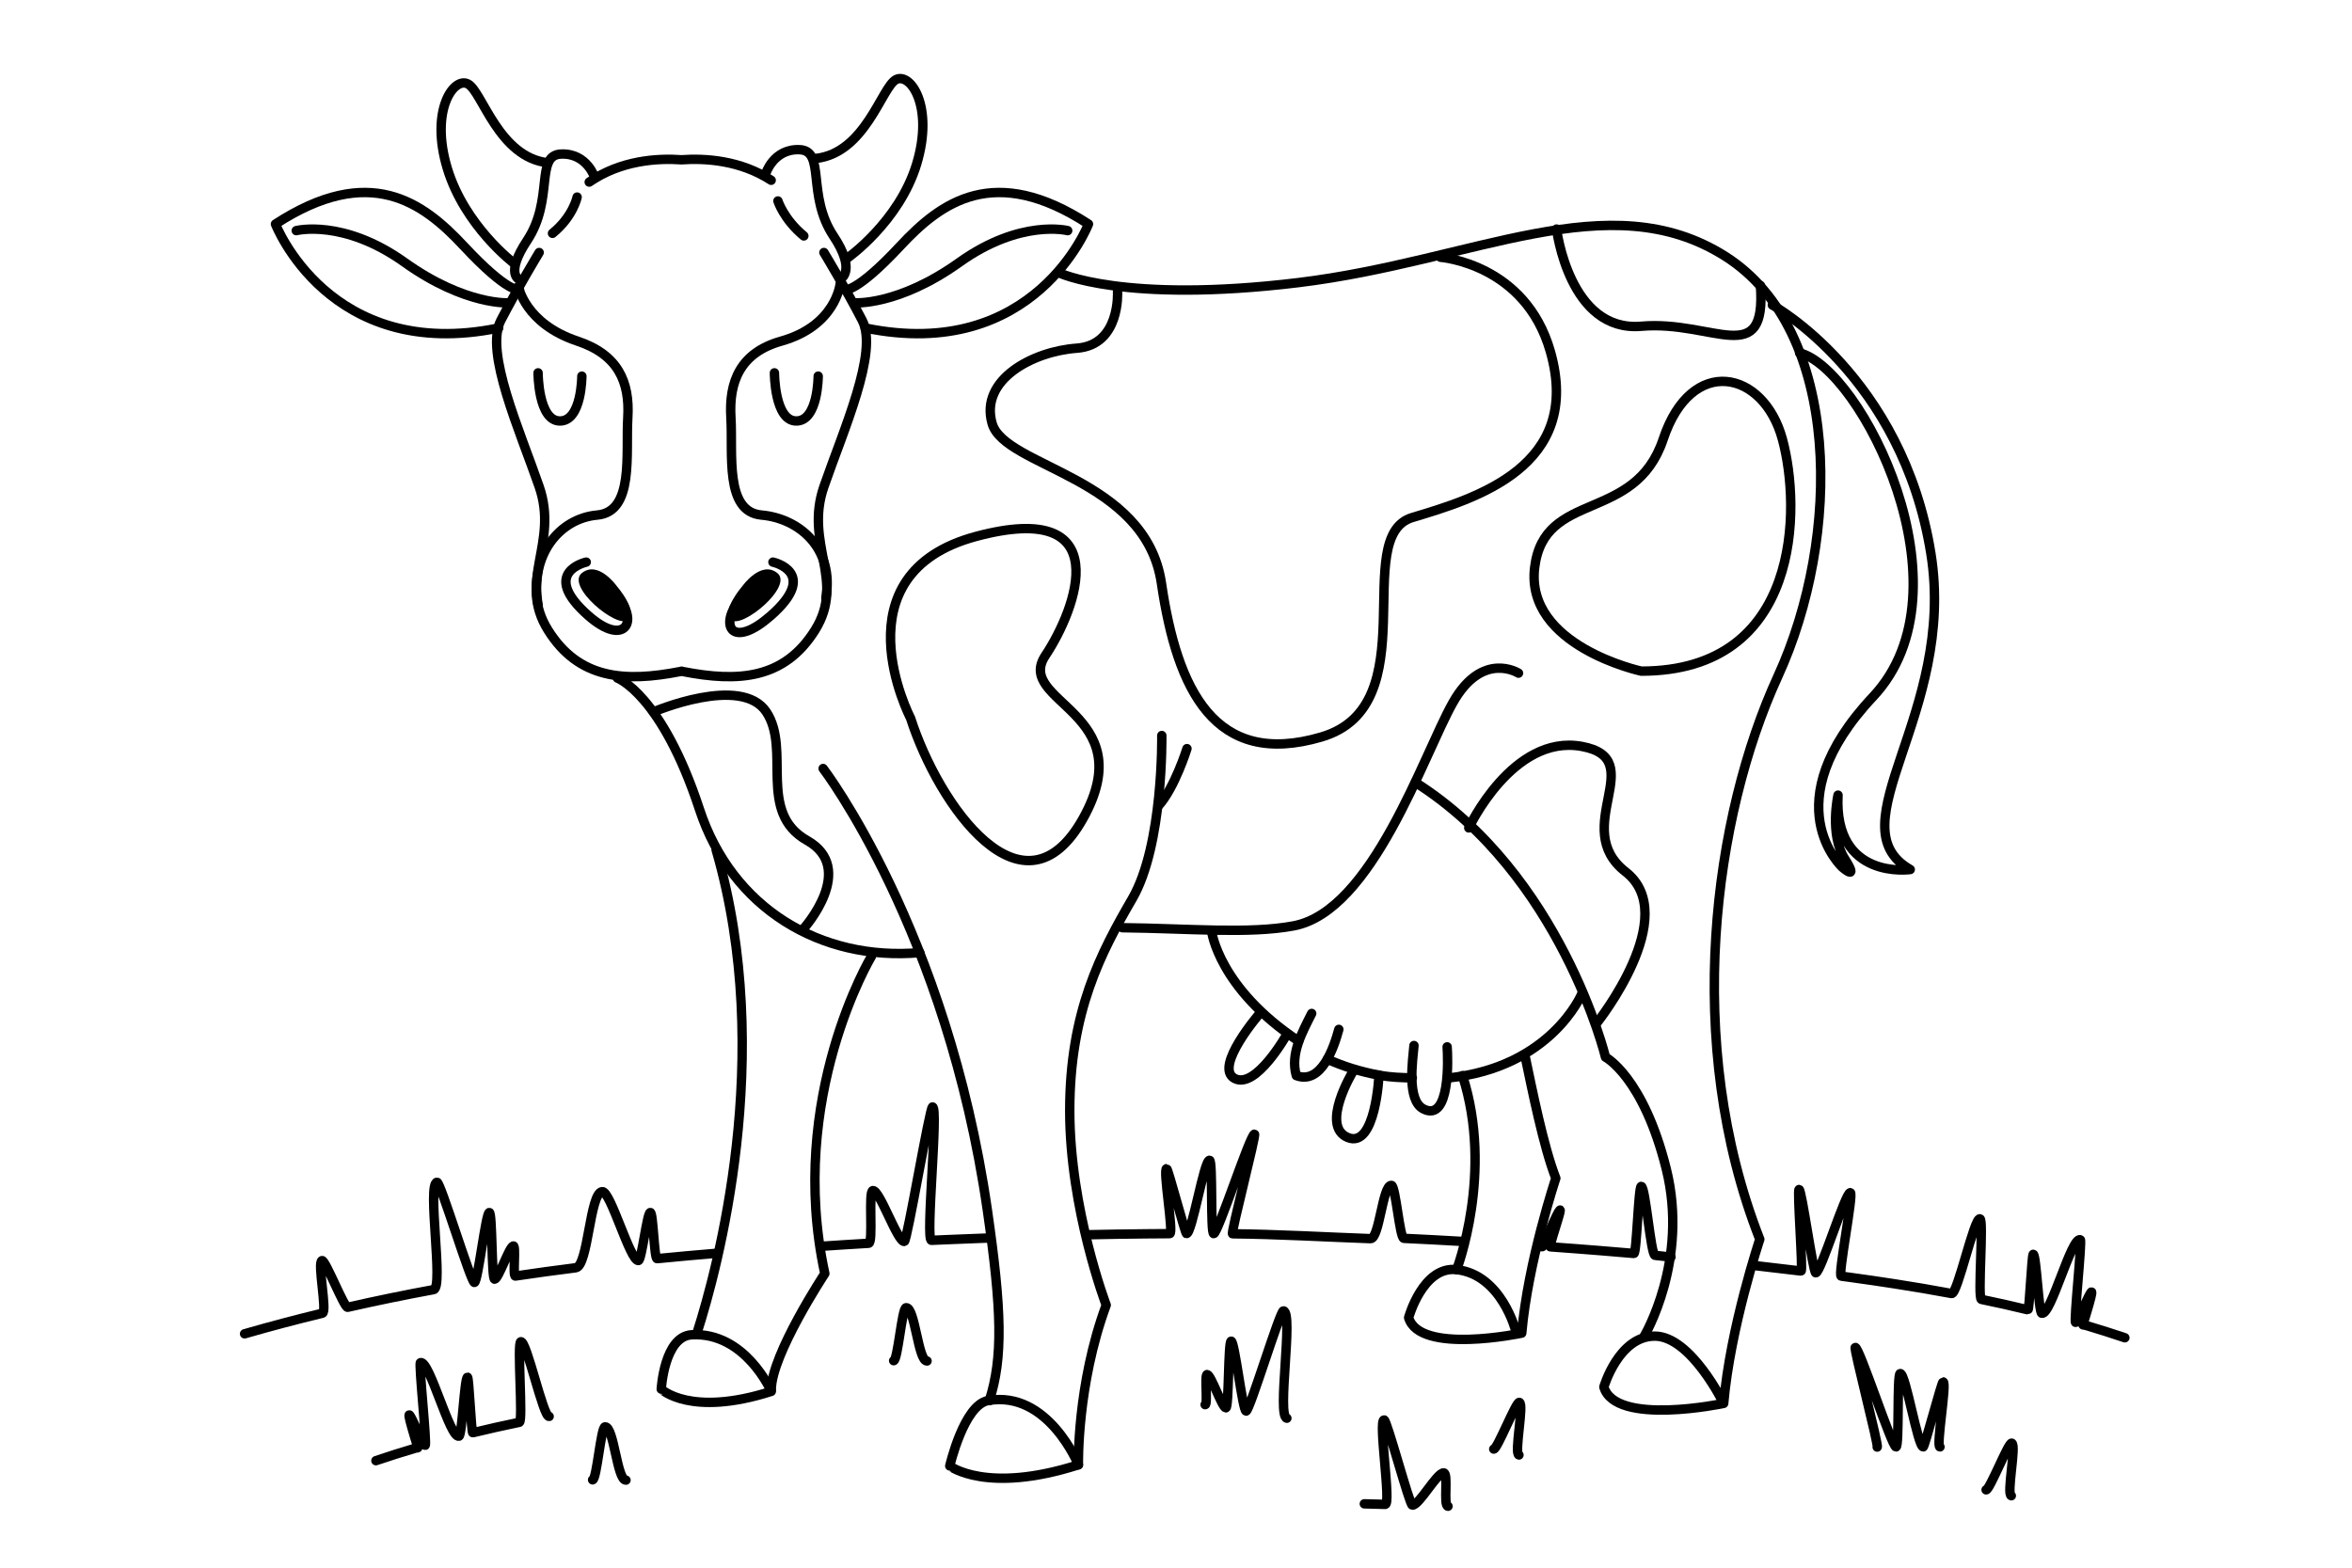 <?xml version="1.0" encoding="UTF-8"?> <svg xmlns="http://www.w3.org/2000/svg" xmlns:xlink="http://www.w3.org/1999/xlink" version="1.1" x="0px" y="0px" viewBox="0 0 750 500" style="enable-background:new 0 0 750 500;" xml:space="preserve"> <g id="BACKGROUND"> <rect style="fill:#FFFFFF;" width="750" height="500"></rect> </g> <g id="OBJECTS"> <g> <g> <g> <path style="fill:none;stroke:#000000;stroke-width:3;stroke-linecap:round;stroke-linejoin:round;stroke-miterlimit:10;" d=" M228.79,399.695c-6.424,0.529-12.844,1.108-19.256,1.743c-0.958,0.095-1.216-14.814-2.173-14.717 c-1.024,0.104-2.749,15.215-3.773,15.322c-2.663,0.279-8.9-22.289-11.561-21.989c-4.003,0.452-4.427,23.785-8.423,24.288 c-6.429,0.808-12.848,1.685-19.256,2.638c-0.919,0.137,0.263-9.732-0.655-9.592c-1.286,0.196-4.672,10.401-5.957,10.603 c-1.01,0.159-0.7-21.433-1.71-21.27c-1.142,0.184-3.603,22.123-4.744,22.313c-1.075,0.178-10.849-32.162-11.923-31.979 c-3.262,0.556,2.179,33.654-1.076,34.254c-9.175,1.691-18.322,3.563-27.433,5.639c-1.056,0.241-7.102-15.14-8.157-14.894 c-1.625,0.379,1.742,16.388,0.119,16.781c-8.305,2.008-16.58,4.193-24.82,6.571"></path> <path style="fill:none;stroke:#000000;stroke-width:3;stroke-linecap:round;stroke-linejoin:round;stroke-miterlimit:10;" d=" M315.333,394.847c-3.884,0.147-7.77,0.3-11.656,0.46c-2.218,0.091-4.437,0.184-6.656,0.28 c-1.996,0.086,2.335-42.622,0.339-42.532c-0.887,0.04-8.102,42.878-8.989,42.919c-2.216,0.103-7.795-16.362-10.011-16.253 c-1.574,0.078,0.214,16.728-1.36,16.809c-5.695,0.293-9.389,0.61-15.082,0.955"></path> <path style="fill:none;stroke:#000000;stroke-width:3;stroke-linecap:round;stroke-linejoin:round;stroke-miterlimit:10;" d=" M466.365,395.942c-6.571-0.367-12.136-0.695-18.697-0.983c-1.34-0.059-2.635-16.849-3.975-16.904 c-2.852-0.118-3.817,17.103-6.667,17c-14.035-0.506-29.981-1.423-43.986-1.548c-0.668-0.006,7.653-31.78,6.986-31.785 c-1.335-0.01-11.658,31.75-12.992,31.743c-1.112-0.005-0.229-23.407-1.341-23.41c-1.78-0.005-5.555,23.391-7.335,23.392 c-0.445,0-5.887-20.726-6.332-20.726c-1.335,0.002,2.328,20.734,0.994,20.74c-2.445,0.011-4.89,0.028-7.335,0.051 c-6.281,0.059-12.562,0.159-18.841,0.299"></path> <path style="fill:none;stroke:#000000;stroke-width:3;stroke-linecap:round;stroke-linejoin:round;stroke-miterlimit:10;" d=" M532.823,400.937c-2.024-0.19-3.047-0.376-5.069-0.56c-1.363-0.123-3.032-21.869-4.394-21.989 c-0.882-0.078-1.457,21.469-2.338,21.392c-3.57-0.31-7.137-0.609-10.702-0.897c-2.396-0.194-4.792-0.383-7.186-0.566 c-2.925-0.224-5.849-0.442-8.771-0.651c-0.811-0.058,8.997-26.277-2.432-0.173c-0.163,0.372-0.811-0.057-1.216-0.085"></path> <path style="fill:none;stroke:#000000;stroke-width:3;stroke-linecap:round;stroke-linejoin:round;stroke-miterlimit:10;" d=" M677.566,426.666c-4.211-1.424-8.429-2.757-12.655-4.007c-0.238-0.07-0.788,0.027-0.715-0.211 c7.164-23.06-1.557-0.454-2.335-0.677c-0.651-0.186,2.15-26.201,1.499-26.383c-2.94-0.824-9.336,24.219-12.283,23.468 c-0.994-0.253-1.723-18.556-2.717-18.801c-0.475-0.117-1.215,17.82-1.69,17.705c-4.936-1.199-9.882-2.304-14.84-3.329 c-1.283-0.265,0.814-25.454-0.471-25.709c-1.882-0.373-7.147,24.193-9.033,23.84c-5.995-1.12-12.006-2.136-18.035-3.074 c-4.716-0.733-9.443-1.418-14.18-2.067c-0.997-0.136-1.994-0.271-2.991-0.405c-1.15-0.154,4.056-26.479,2.905-26.629 c-1.557-0.203-9.471,25.772-11.03,25.576c-0.861-0.108-4.441-26.469-5.303-26.576c-0.697-0.086,1.323,26.081,0.626,25.996 c-4.795-0.586-9.6-1.148-14.417-1.697"></path> </g> <g> <path style="fill:none;stroke:#000000;stroke-width:3;stroke-linecap:round;stroke-linejoin:round;stroke-miterlimit:10;" d=" M476.322,462.168c1.056,0.241,7.102-15.14,8.157-14.894c1.625,0.379-1.742,16.388-0.119,16.781"></path> <path style="fill:none;stroke:#000000;stroke-width:3;stroke-linecap:round;stroke-linejoin:round;stroke-miterlimit:10;" d=" M633.322,475.168c1.056,0.241,7.102-15.14,8.157-14.894c1.625,0.379-1.742,16.388-0.119,16.781"></path> <path style="fill:none;stroke:#000000;stroke-width:3;stroke-linecap:round;stroke-linejoin:round;stroke-miterlimit:10;" d=" M384.287,448.001c0.919,0.137-0.263-9.732,0.655-9.592c1.286,0.196,4.672,10.401,5.957,10.603c1.01,0.159,0.7-21.433,1.71-21.27 c1.142,0.184,3.603,22.123,4.744,22.313c1.075,0.178,10.849-32.162,11.923-31.979c3.262,0.556-2.179,33.654,1.076,34.254"></path> <path style="fill:none;stroke:#000000;stroke-width:3;stroke-linecap:round;stroke-linejoin:round;stroke-miterlimit:10;" d=" M435.055,479.632c2.218,0.058,4.437,0.117,6.656,0.178c1.996,0.055-2.335-26.995-0.339-26.938 c0.887,0.025,8.102,27.157,8.989,27.183c2.216,0.065,7.795-10.363,10.011-10.294c1.574,0.049-0.214,10.595,1.36,10.646"></path> <path style="fill:none;stroke:#000000;stroke-width:3;stroke-linecap:round;stroke-linejoin:round;stroke-miterlimit:10;" d=" M598.594,461.527c0.668-0.006-7.653-31.78-6.986-31.785c1.335-0.01,11.658,31.75,12.992,31.743 c1.112-0.006,0.229-23.407,1.341-23.41c1.78-0.005,5.555,23.391,7.335,23.392c0.445,0,5.887-20.726,6.332-20.726 c1.335,0.002-2.328,20.734-0.994,20.74"></path> <path style="fill:none;stroke:#000000;stroke-width:3;stroke-linecap:round;stroke-linejoin:round;stroke-miterlimit:10;" d=" M188.967,471.98c1.34-0.059,2.635-16.849,3.975-16.904c2.852-0.118,3.817,17.103,6.667,17"></path> <path style="fill:none;stroke:#000000;stroke-width:3;stroke-linecap:round;stroke-linejoin:round;stroke-miterlimit:10;" d=" M284.967,433.98c1.34-0.059,2.635-16.849,3.975-16.904c2.852-0.118,3.817,17.103,6.667,17"></path> <path style="fill:none;stroke:#000000;stroke-width:3;stroke-linecap:round;stroke-linejoin:round;stroke-miterlimit:10;" d=" M119.871,465.865c4.211-1.424,8.429-2.757,12.655-4.007c0.238-0.07,0.788,0.026,0.715-0.211 c-7.164-23.06,1.557-0.454,2.335-0.677c0.651-0.186-2.15-26.2-1.499-26.383c2.94-0.824,9.336,24.219,12.283,23.468 c0.993-0.253,1.723-18.556,2.717-18.801c0.475-0.117,1.215,17.82,1.69,17.705c4.936-1.199,9.882-2.304,14.84-3.329 c1.283-0.265-0.814-25.454,0.471-25.709c1.882-0.373,7.147,24.193,9.033,23.84"></path> </g> </g> <g> <g> <g> <path style="fill:none;stroke:#000000;stroke-width:3;stroke-linecap:round;stroke-linejoin:round;stroke-miterlimit:10;" d=" M461.86,343.798c32.779-3.349,42.498-26.748,42.498-26.748"></path> <path style="fill:none;stroke:#000000;stroke-width:3;stroke-linecap:round;stroke-linejoin:round;stroke-miterlimit:10;" d=" M423.277,337.816c4.871,2.206,10.332,3.962,16.453,5.094c4.085,0.755,6.952,0.753,10.63,0.888"></path> <path style="fill:none;stroke:#000000;stroke-width:3;stroke-linecap:round;stroke-linejoin:round;stroke-miterlimit:10;" d=" M386.36,297.055c0,0,2.238,18.103,27.75,34.993"></path> <path style="fill:none;stroke:#000000;stroke-width:3;stroke-linecap:round;stroke-linejoin:round;stroke-miterlimit:10;" d=" M401.86,323.048c0,0-14.992,17.245-8.188,20.909c6.804,3.664,16.748-14.177,16.748-14.177"></path> <path style="fill:none;stroke:#000000;stroke-width:3;stroke-linecap:round;stroke-linejoin:round;stroke-miterlimit:10;" d=" M431.355,341.863c0,0-10.468,17.272-1.57,20.935c8.897,3.664,9.944-19.889,9.944-19.889"></path> <path style="fill:none;stroke:#000000;stroke-width:3;stroke-linecap:round;stroke-linejoin:round;stroke-miterlimit:10;" d=" M418.268,323.231c-2.908,5.817-6.908,12.817-4.908,19.817c8,3,12-9,13.565-14.739"></path> <path style="fill:none;stroke:#000000;stroke-width:3;stroke-linecap:round;stroke-linejoin:round;stroke-miterlimit:10;" d=" M450.884,333.46c-0.403,4.779-2.355,17.443,2.982,20.21c8.667,4.494,7.861-16.233,7.597-19.783"></path> </g> <g> <g> <g> <path style="fill:none;stroke:#000000;stroke-width:3;stroke-linecap:round;stroke-linejoin:round;stroke-miterlimit:10;" d=" M337.67,86.991c0,0,20.412,9.944,76.414,3.14s98.92-31.926,136.08-8.374c37.16,23.552,37.16,89.499,16.748,133.987 c-20.412,44.488-30.356,116.715-5.757,179.521c0,0-9.421,28.263-11.515,52.339c0,0-34.543,7.327-38.207-5.234 c0,0,4.71-16.225,16.225-16.225s21.982,21.459,21.982,21.459"></path> <path style="fill:none;stroke:#000000;stroke-width:3;stroke-linecap:round;stroke-linejoin:round;stroke-miterlimit:10;" d=" M524.36,426.055c0,0,14.289-23.987,6.962-53.296c-7.327-29.31-19.365-35.59-19.365-35.59s-14.097-58.114-60.597-87.614"></path> </g> <g> <path style="fill:none;stroke:#000000;stroke-width:3;stroke-linecap:round;stroke-linejoin:round;stroke-miterlimit:10;" d=" M486.36,337.055c2.17,10.326,5.844,28.741,9.756,38.73c0,0-8.893,26.68-10.869,49.407c0,0-32.608,6.917-36.067-4.941 c0,0,4.515-16.534,15.316-15.316c14.364,1.62,18.864,19.62,18.864,19.62"></path> <path style="fill:none;stroke:#000000;stroke-width:3;stroke-linecap:round;stroke-linejoin:round;stroke-miterlimit:10;" d=" M464.496,404.935c0,0,11.864-30.88,1.864-61.88"></path> </g> <g> <g> <path style="fill:none;stroke:#000000;stroke-width:3;stroke-linecap:round;stroke-linejoin:round;stroke-miterlimit:10;" d=" M343.886,467.19c0,0-0.554-25.476,8.861-50.951c0,0-11.63-30.46-11.63-62.028c0-31.568,9.969-50.398,19.938-67.566 c9.969-17.168,9.415-52.059,9.415-52.059"></path> <path style="fill:none;stroke:#000000;stroke-width:3;stroke-linecap:round;stroke-linejoin:round;stroke-miterlimit:10;" d=" M378.494,238.772c0,0-3.9,12.526-9.134,18.283"></path> </g> <g> <path style="fill:none;stroke:#000000;stroke-width:3;stroke-linecap:round;stroke-linejoin:round;stroke-miterlimit:10;" d=" M262.475,245.108c0,0,39.469,51.588,52.385,140.947c4.611,31.9,5,47,0.613,60.655"></path> <path style="fill:none;stroke:#000000;stroke-width:3;stroke-linecap:round;stroke-linejoin:round;stroke-miterlimit:10;" d=" M343.886,467.19c0,0-9.676-23.849-28.799-20.491c-7.728,1.357-12.228,20.857-12.228,20.857S314.534,476.604,343.886,467.19z "></path> </g> </g> <g> <g> <path style="fill:none;stroke:#000000;stroke-width:3;stroke-linecap:round;stroke-linejoin:round;stroke-miterlimit:10;" d=" M293.298,303.836c-31.486,2.758-59.851-14.049-70.249-45.698c-12.038-36.637-26.169-41.871-26.169-41.871"></path> <path style="fill:none;stroke:#000000;stroke-width:3;stroke-linecap:round;stroke-linejoin:round;stroke-miterlimit:10;" d=" M484.217,214.696c0,0-11.514-7.327-20.935,9.421c-9.421,16.748-25.646,66.47-50.768,71.18 c-14.173,2.657-33.676,0.817-54.657,0.588"></path> </g> <g> <path style="fill:none;stroke:#000000;stroke-width:3;stroke-linecap:round;stroke-linejoin:round;stroke-miterlimit:10;" d=" M245.943,443.768c0,0-8.293-19.002-25.372-18.053c-8.783,0.488-9.711,17.34-9.711,17.34S220.083,452.062,245.943,443.768z"></path> <path style="fill:none;stroke:#000000;stroke-width:3;stroke-linecap:round;stroke-linejoin:round;stroke-miterlimit:10;" d=" M222.389,424.723c6.191-19.388,25.041-87.983,5.971-153.668"></path> <path style="fill:none;stroke:#000000;stroke-width:3;stroke-linecap:round;stroke-linejoin:round;stroke-miterlimit:10;" d=" M277.86,305.055c0,0-27.038,45.032-14.84,101.143c0,0-17.077,25.86-17.077,37.082"></path> </g> </g> </g> <path style="fill:none;stroke:#000000;stroke-width:3;stroke-linecap:round;stroke-linejoin:round;stroke-miterlimit:10;" d=" M565.168,97.284c0,0,41.476,22.726,50.548,79.252c8.207,51.137-31.008,86.836-6.583,100.793c0,0-24.425,3.489-23.029-23.727 c0,0-2.791,12.561,2.094,20.238s-0.698,2.791-0.698,2.791s-22.331-20.238,9.77-54.432s-3.884-104.769-23.424-109.654"></path> </g> <g> <path style="fill:none;stroke:#000000;stroke-width:3;stroke-linecap:round;stroke-linejoin:round;stroke-miterlimit:10;" d=" M290.36,229.055c0,0-24-46,21-58s32,23,22,38s31,18,12,52S299.36,257.055,290.36,229.055z"></path> <path style="fill:none;stroke:#000000;stroke-width:3;stroke-linecap:round;stroke-linejoin:round;stroke-miterlimit:10;" d=" M356.36,93.055c0,0,1,17-13,18s-31,10-27,24s49,17,54,51s17,59,51,49s9-64,29-70s54.515-16.197,44-53c-8-28-35-30-35-30"></path> <path style="fill:none;stroke:#000000;stroke-width:3;stroke-linecap:round;stroke-linejoin:round;stroke-miterlimit:10;" d=" M208.36,227.055c0,0,28-12,36,0s-3,32,13,41s-1,28-1,28"></path> <path style="fill:none;stroke:#000000;stroke-width:3;stroke-linecap:round;stroke-linejoin:round;stroke-miterlimit:10;" d=" M523.36,214.055c0,0-37-8-34-33s32-14,41-41s32-22,38,0S574.36,214.055,523.36,214.055z"></path> <path style="fill:none;stroke:#000000;stroke-width:3;stroke-linecap:round;stroke-linejoin:round;stroke-miterlimit:10;" d=" M496.36,73.055c0,0,4,33,27,31s40,14,38-13"></path> <path style="fill:none;stroke:#000000;stroke-width:3;stroke-linecap:round;stroke-linejoin:round;stroke-miterlimit:10;" d=" M468.36,264.055c0,0,14-30,36-26s-4,26,14,40s-9,48-9,48"></path> </g> </g> <g> <g> <g> <path style="fill:none;stroke:#000000;stroke-width:3;stroke-linecap:round;stroke-linejoin:round;stroke-miterlimit:10;" d=" M163.971,84.025c0,0-15.767-11.864-21.35-30.357c-5.583-18.493,2.094-29.31,6.63-26.867 c4.536,2.442,9.77,23.378,25.471,25.122"></path> <path style="fill:none;stroke:#000000;stroke-width:3;stroke-linecap:round;stroke-linejoin:round;stroke-miterlimit:10;" d=" M270.164,82.357c0,0,16.565-11.591,22.148-30.084c5.583-18.493-2.094-29.31-6.629-26.867 c-4.536,2.442-9.77,23.378-25.471,25.122"></path> </g> <g> <g> <path style="fill:none;stroke:#000000;stroke-width:3;stroke-linecap:round;stroke-linejoin:round;stroke-miterlimit:10;" d=" M159.021,104.611c-54.083,11.166-71.18-33.148-71.18-33.148c30.007-19.54,46.975-7.015,60.015,6.978 c14.306,15.353,17.795,13.957,17.795,13.957"></path> <path style="fill:none;stroke:#000000;stroke-width:3;stroke-linecap:round;stroke-linejoin:round;stroke-miterlimit:10;" d=" M94.47,73.557c0,0,15.004-3.838,34.543,10.119c19.54,13.957,33.497,12.91,33.497,12.91"></path> </g> <g> <path style="fill:none;stroke:#000000;stroke-width:3;stroke-linecap:round;stroke-linejoin:round;stroke-miterlimit:10;" d=" M269.281,92.399c0,0,3.489,1.396,17.795-13.957c13.04-13.994,30.007-26.518,60.015-6.978c0,0-17.097,44.313-71.18,33.148"></path> <path style="fill:none;stroke:#000000;stroke-width:3;stroke-linecap:round;stroke-linejoin:round;stroke-miterlimit:10;" d=" M340.461,73.557c0,0-15.004-3.838-34.544,10.119c-19.54,13.957-33.497,12.91-33.497,12.91"></path> </g> </g> <g> <g> <path style="fill:none;stroke:#000000;stroke-width:3;stroke-linecap:round;stroke-linejoin:round;stroke-miterlimit:10;" d=" M165.301,91.352c0,0,2.093,11.863,18.842,17.446c12.876,4.292,16.748,12.91,16.05,24.425 c-0.698,11.515,2.094,30.007-9.77,31.054c-11.863,1.047-21.633,12.561-18.842,28.612"></path> <path style="fill:none;stroke:#000000;stroke-width:3;stroke-linecap:round;stroke-linejoin:round;stroke-miterlimit:10;" d=" M267.885,90.654c0,0-1.396,13.259-18.761,18.144c-13.065,3.675-16.748,12.91-16.051,24.425 c0.698,11.515-2.094,30.007,9.77,31.054c11.863,1.047,23.297,10.468,20.506,26.518"></path> </g> <g> <g> <path style="fill:none;stroke:#000000;stroke-width:3;stroke-linecap:round;stroke-linejoin:round;stroke-miterlimit:10;" d=" M189.726,56.809c0,0-2.442-8.025-10.817-7.676c-8.374,0.349-2.164,14.486-10.817,27.565 c-7.156,10.817-2.453,12.486-2.453,12.486"></path> <path style="fill:none;stroke:#000000;stroke-width:3;stroke-linecap:round;stroke-linejoin:round;stroke-miterlimit:10;" d=" M245.908,57.493c-9.846-6.404-21.05-7.066-28.579-6.534c-7.75-0.548-19.392,0.17-29.44,7.111"></path> <path style="fill:none;stroke:#000000;stroke-width:3;stroke-linecap:round;stroke-linejoin:round;stroke-miterlimit:10;" d=" M244.159,55.413c0,0,2.443-8.025,10.817-7.676c8.374,0.349,2.142,14.5,10.817,27.565c7.102,10.696,2.55,13.427,2.55,13.427"></path> </g> <g> <path style="fill:none;stroke:#000000;stroke-width:3;stroke-linecap:round;stroke-linejoin:round;stroke-miterlimit:10;" d=" M171.931,80.535c0,0-6.978,11.514-12.212,21.633c-5.234,10.119,5.932,34.892,12.212,53.036 c6.281,18.144-6.978,30.008,2.792,45.709c9.77,15.702,24.425,16.748,42.22,13.259c0.132-0.026,0.258-0.073,0.386-0.109 c0.129,0.036,0.254,0.083,0.386,0.109c17.795,3.489,32.45,2.442,42.22-13.259c9.77-15.701-3.489-27.565,2.791-45.709 c6.281-18.144,17.446-42.917,12.212-53.036c-5.234-10.119-12.212-21.633-12.212-21.633"></path> <path style="fill:none;stroke:#000000;stroke-width:3;stroke-linecap:round;stroke-linejoin:round;stroke-miterlimit:10;" d=" M184.029,62.856c0,0-1.239,6.197-7.849,11.567"></path> <path style="fill:none;stroke:#000000;stroke-width:3;stroke-linecap:round;stroke-linejoin:round;stroke-miterlimit:10;" d=" M248.063,64.095c0,0,1.862,5.868,8.262,11.154"></path> </g> </g> </g> </g> <g> <g> <path style="fill:none;stroke:#000000;stroke-width:3;stroke-linecap:round;stroke-linejoin:round;stroke-miterlimit:10;" d=" M171.582,118.917c0,0,0,15.353,6.979,15.353c6.978,0,6.978-14.306,6.978-14.306"></path> <path style="fill:none;stroke:#000000;stroke-width:3;stroke-linecap:round;stroke-linejoin:round;stroke-miterlimit:10;" d=" M246.949,118.917c0,0,0,15.353,6.978,15.353c6.979,0,6.979-14.306,6.979-14.306"></path> </g> <g> <g> <path d="M196.704,186.957c0,0-5.932-8.374-11.166-4.187c-5.234,4.187,11.166,17.795,14.655,15.004 C203.683,194.982,196.704,186.957,196.704,186.957z"></path> <path style="fill:none;stroke:#000000;stroke-width:3;stroke-linecap:round;stroke-linejoin:round;stroke-miterlimit:10;" d=" M186.935,179.281c0,0-15.028,3.277,0.698,17.097c11.515,10.119,16.228,1.678,9.228-5.822"></path> </g> <g> <path d="M236.705,186.957c0,0,5.932-8.374,11.166-4.187c5.234,4.187-11.166,17.795-14.655,15.004 C229.726,194.982,236.705,186.957,236.705,186.957z"></path> <path style="fill:none;stroke:#000000;stroke-width:3;stroke-linecap:round;stroke-linejoin:round;stroke-miterlimit:10;" d=" M246.475,179.281c0,0,15.028,3.277-0.698,17.097c-11.515,10.119-16.151,4.203-10.917-3.822"></path> </g> </g> </g> </g> </g> </g> </g> </svg> 